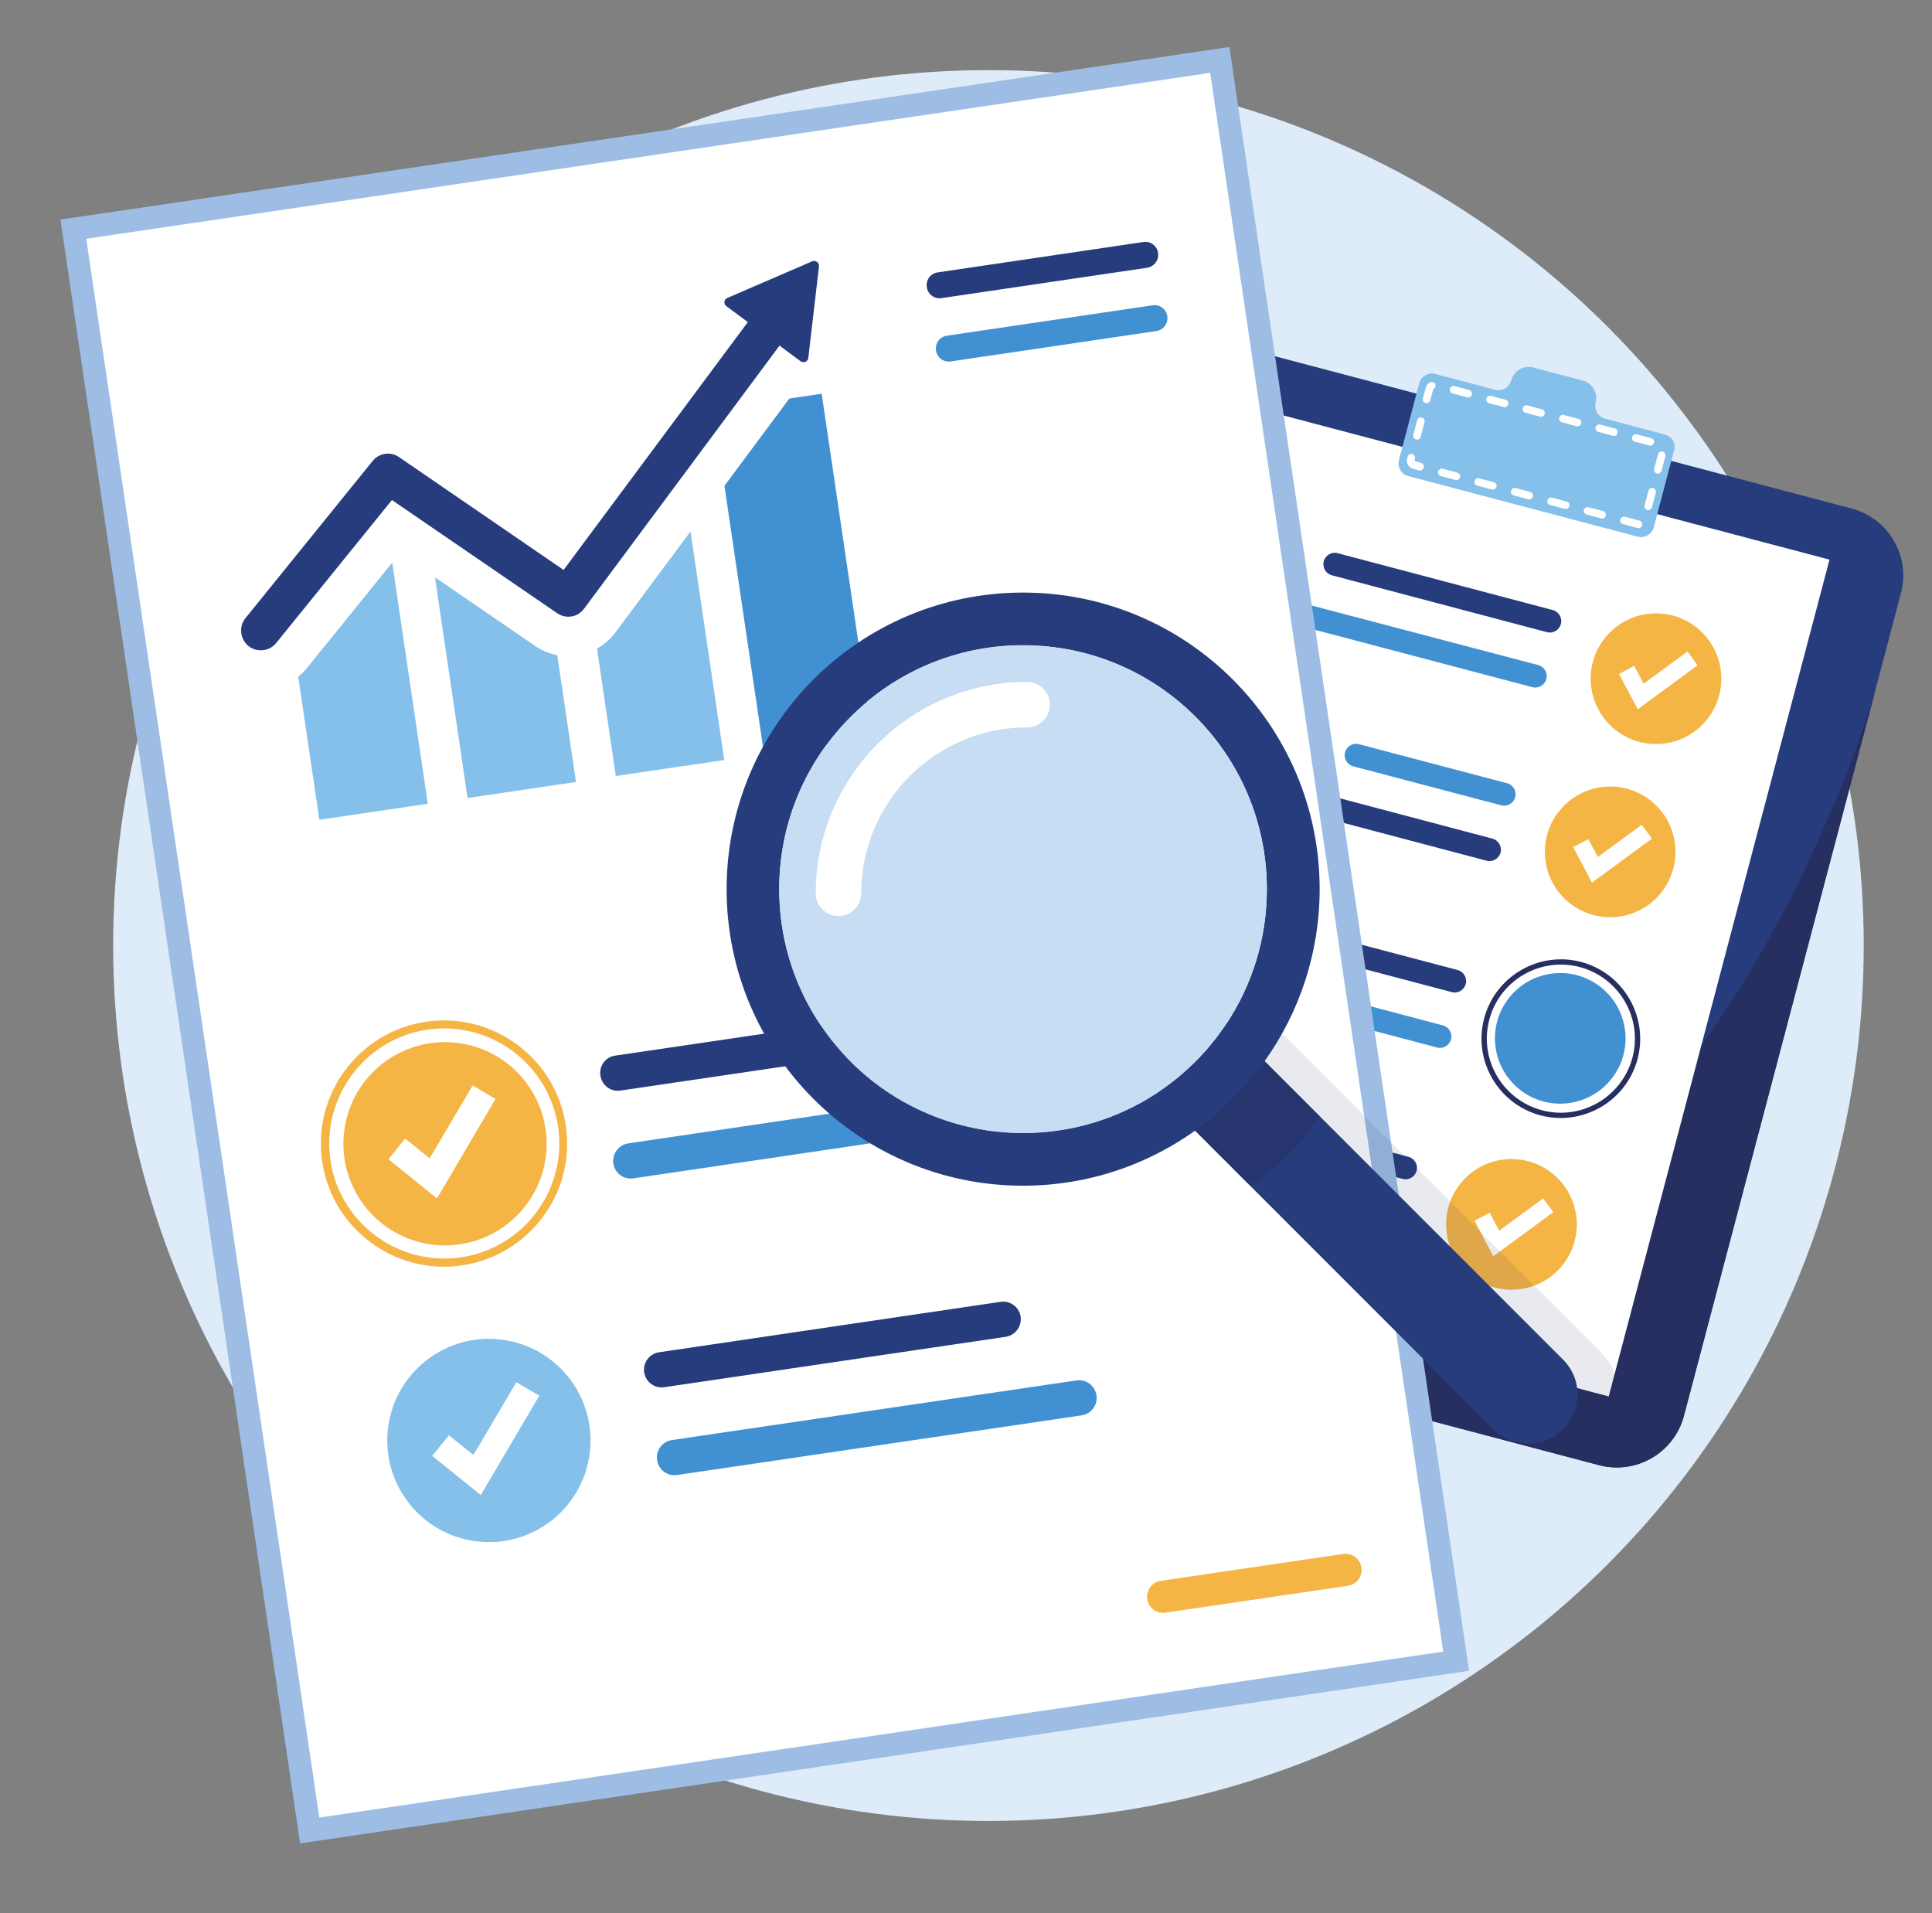 <svg xmlns="http://www.w3.org/2000/svg" xmlns:xlink="http://www.w3.org/1999/xlink" id="Layer_1" x="0px" y="0px" width="1050px" height="1039.6px" viewBox="0 0 1050 1039.6" style="enable-background:new 0 0 1050 1039.6;" xml:space="preserve"><rect x="0" y="0" width="1050" height="1039.6" fill="#808080" stroke="none"/><style type="text/css">	.st0{fill:#DEEBF9;}	.st1{fill:#273C7D;}	.st2{fill:#262F5F;}	.st3{fill:#FFFFFF;}	.st4{fill:#84C0E9;}	.st5{fill:#F4B545;}	.st6{fill:#4191D2;}	.st7{fill:#FFFFFF;stroke:#9DBDE4;stroke-width:12.372;stroke-miterlimit:10;}	.st8{opacity:0.1;fill:#262F5F;}	.st9{opacity:0.5;fill:#262F5F;}	.st10{fill:#C7DDF3;}	.st11{fill:none;stroke:#FFFFFF;stroke-width:24.744;stroke-linecap:round;stroke-linejoin:round;stroke-miterlimit:10;}</style><g>	<circle class="st0" cx="537.2" cy="513.8" r="475.7"></circle></g><g>	<g>		<g>			<path class="st1" d="M1033.1,322.4L915.2,769.2c-5.3,20.2-26,32.2-46.2,26.9l-334-88.2c-0.2-0.1-0.4-0.1-0.7-0.2    c-14.9-4.2-25.2-16.9-27.1-31.4c-0.6-4.7-0.4-9.7,0.9-14.6L626.1,215c5.3-20.2,26-32.2,46.1-26.9l334,88.2    C1026.4,281.6,1038.5,302.3,1033.1,322.4z"></path>			<path class="st2" d="M1019.7,373.3l-104.5,396c-5.3,20.2-26,32.2-46.1,26.9l-291.6-77C905,789.7,1019.7,373.3,1019.7,373.3z"></path>		</g>		<g>			<polygon class="st3" points="668.9,218.2 555.4,648.1 573.7,679.4 874.3,758.8 994.3,304.1    "></polygon>			<polygon class="st4" points="573.7,679.4 555.4,648.1 580.2,654.6    "></polygon>		</g>		<g>			<g>				<g>					<g>						<g>							<g>								<g>																			<ellipse transform="matrix(0.129 -0.992 0.992 0.129 54.899 1394.349)" class="st5" cx="821.5" cy="665.9" rx="35.5" ry="35.5"></ellipse>								</g>							</g>						</g>					</g>					<polygon class="st3" points="811.6,682.6 801.4,663.3 809.6,659 814.8,668.7 838.7,651.2 844.2,658.7      "></polygon>				</g>				<g>					<path class="st1" d="M645.4,609.7l116.9,30.9c3.3,0.9,6.7-1.1,7.6-4.4l0,0c0.9-3.3-1.1-6.7-4.4-7.6l-116.9-30.9      c-3.3-0.9-6.7,1.1-7.6,4.4l0,0C640.1,605.5,642.1,608.8,645.4,609.7z"></path>					<path class="st6" d="M615.9,634.1l138.4,36.5c3.3,0.9,6.7-1.1,7.6-4.4l0,0c0.9-3.3-1.1-6.7-4.4-7.6L619,622.1      c-3.3-0.9-6.7,1.1-7.6,4.4l0,0C610.6,629.8,612.6,633.2,615.9,634.1z"></path>				</g>			</g>			<g>				<g>					<g>						<g>							<g>								<g>																			<ellipse transform="matrix(0.614 -0.789 0.789 0.614 -118.205 887)" class="st6" cx="848.3" cy="564.4" rx="35.5" ry="35.5"></ellipse>								</g>							</g>						</g>					</g>				</g>				<g>					<path class="st6" d="M784.2,557.2l-116.9-30.9c-3.3-0.9-6.7,1.1-7.6,4.4v0c-0.9,3.3,1.1,6.7,4.4,7.6l116.9,30.9      c3.3,0.9,6.7-1.1,7.6-4.4l0,0C789.5,561.4,787.5,558.1,784.2,557.2z"></path>					<path class="st1" d="M792.2,527.1l-138.4-36.5c-3.3-0.9-6.7,1.1-7.6,4.4l0,0c-0.9,3.3,1.1,6.7,4.4,7.6L789,539.1      c3.3,0.9,6.7-1.1,7.6-4.4l0,0C797.5,531.4,795.5,528,792.2,527.1z"></path>				</g>				<g>					<path class="st2" d="M806.6,553.4c6.1-23,29.7-36.7,52.7-30.7c23,6.1,36.7,29.7,30.7,52.7c-6.1,23-29.7,36.7-52.7,30.7      C814.3,600,800.5,576.4,806.6,553.4z M809.4,554.1c-5.7,21.5,7.2,43.5,28.6,49.2c21.5,5.7,43.5-7.2,49.2-28.6      c5.7-21.5-7.2-43.5-28.6-49.2C837.1,519.8,815,532.7,809.4,554.1z"></path>				</g>			</g>			<g>				<g>					<g>						<g>							<g>								<g>									<circle class="st5" cx="875.1" cy="462.9" r="35.5"></circle>								</g>							</g>						</g>					</g>					<polygon class="st3" points="865.2,479.6 855,460.3 863.2,456 868.4,465.7 892.2,448.2 897.8,455.7      "></polygon>				</g>				<g>					<path class="st6" d="M735.4,416.4l80.5,21.2c3.3,0.9,6.7-1.1,7.6-4.4l0,0c0.9-3.3-1.1-6.7-4.4-7.6l-80.5-21.2      c-3.3-0.9-6.7,1.1-7.6,4.4l0,0C730.1,412.1,732.1,415.5,735.4,416.4z"></path>					<path class="st1" d="M691,436.8l116.9,30.9c3.3,0.9,6.7-1.1,7.6-4.4h0c0.9-3.3-1.1-6.7-4.4-7.6l-116.9-30.9      c-3.3-0.9-6.7,1.1-7.6,4.4v0C685.8,432.5,687.7,435.9,691,436.8z"></path>				</g>			</g>			<g>				<g>					<g>						<g>							<g>								<g>									<circle class="st5" cx="900" cy="368.8" r="35.5"></circle>								</g>							</g>						</g>					</g>					<polygon class="st3" points="890.1,385.4 879.9,366.2 888.1,361.8 893.3,371.5 917.1,354 922.6,361.5      "></polygon>				</g>				<g>					<path class="st1" d="M723.8,312.6l116.9,30.9c3.3,0.9,6.7-1.1,7.6-4.4l0,0c0.9-3.3-1.1-6.7-4.4-7.6L727,300.6      c-3.3-0.9-6.7,1.1-7.6,4.4l0,0C718.6,308.3,720.5,311.7,723.8,312.6z"></path>					<path class="st6" d="M694.4,336.9l138.4,36.5c3.3,0.9,6.7-1.1,7.6-4.4l0,0c0.9-3.3-1.1-6.7-4.4-7.6L697.5,325      c-3.3-0.9-6.7,1.1-7.6,4.4l0,0C689.1,332.7,691.1,336.1,694.4,336.9z"></path>				</g>			</g>		</g>		<g>			<path class="st4" d="M904.8,236.1l-32.5-8.6c-3.8-1-6.1-4.9-5.1-8.7l0,0c1.4-5.2-1.8-10.6-7-12l-26.9-7.1c-5.2-1.4-10.6,1.8-12,7    l0,0c-1,3.8-4.9,6.1-8.7,5.1l-32.5-8.6c-3.8-1-7.8,1.3-8.8,5.1l-11,41.7c-0.7,2.6,0.2,5.3,2,7c0.8,0.8,1.9,1.4,3.1,1.7    l124.6,32.9c3.8,1,7.8-1.3,8.8-5.1l11-41.7C911,241,908.7,237.1,904.8,236.1z"></path>			<g>				<path class="st3" d="M890.5,287c-0.2,0-0.3,0-0.5-0.1l0.5-2l-0.5,2l-7.9-2.1c-1.1-0.3-1.8-1.4-1.5-2.5c0.3-1.1,1.4-1.8,2.5-1.5     l7.9,2.1c1.1,0.3,1.8,1.4,1.5,2.5C892.3,286.4,891.4,287,890.5,287z M870.7,281.8c-0.2,0-0.4,0-0.5-0.1l-7.9-2.1     c-1.1-0.3-1.8-1.4-1.5-2.5c0.3-1.1,1.4-1.8,2.5-1.5l7.9,2.1c1.1,0.3,1.8,1.4,1.5,2.5C872.4,281.2,871.6,281.8,870.7,281.8z      M895.8,277.2c-0.2,0-0.4,0-0.5-0.1c-1.1-0.3-1.8-1.4-1.5-2.5l2.1-7.9c0.3-1.1,1.4-1.8,2.5-1.5c1.1,0.3,1.8,1.4,1.5,2.5     l-2.1,7.9C897.5,276.6,896.7,277.2,895.8,277.2z M850.9,276.6c-0.2,0-0.4,0-0.5-0.1l-7.9-2.1c-1.1-0.3-1.8-1.4-1.5-2.5     c0.3-1.1,1.4-1.8,2.5-1.5l7.9,2.1c1.1,0.3,1.8,1.4,1.5,2.5C852.6,276,851.8,276.6,850.9,276.6z M831.1,271.4     c-0.2,0-0.4,0-0.5-0.1l-7.9-2.1c-1.1-0.3-1.8-1.4-1.5-2.5c0.3-1.1,1.4-1.8,2.5-1.5l7.9,2.1c1.1,0.3,1.8,1.4,1.5,2.5     C832.8,270.7,832,271.4,831.1,271.4z M811.3,266.1c-0.2,0-0.4,0-0.5-0.1l-7.9-2.1c-1.1-0.3-1.8-1.4-1.5-2.5     c0.3-1.1,1.4-1.8,2.5-1.5l7.9,2.1c1.1,0.3,1.8,1.4,1.5,2.5C813,265.5,812.2,266.1,811.3,266.1z M791.5,260.9     c-0.2,0-0.4,0-0.5-0.1l-7.9-2.1c-1.1-0.3-1.8-1.4-1.5-2.5c0.3-1.1,1.4-1.8,2.5-1.5l7.9,2.1c1.1,0.3,1.8,1.4,1.5,2.5     C793.3,260.3,792.4,260.9,791.5,260.9z M901,257.4c-0.2,0-0.4,0-0.5-0.1c-1.1-0.3-1.8-1.4-1.5-2.5l2.1-7.9     c0.3-1.1,1.4-1.8,2.5-1.5c1.1,0.3,1.8,1.4,1.5,2.5l-2.1,7.9C902.8,256.8,901.9,257.4,901,257.4z M771.7,255.7     c-0.2,0-0.4,0-0.5-0.1l-3.1-0.8c-2.1-0.5-3.5-2.4-3.5-4.5c0-0.4,0.1-0.8,0.2-1.2l0.2-0.9c0.3-1.1,1.4-1.8,2.5-1.5     c1.1,0.3,1.8,1.4,1.5,2.5l-0.2,0.9c0,0,0,0.1,0,0.1c0,0.2,0.1,0.5,0.4,0.5l3.1,0.8c1.1,0.3,1.8,1.4,1.5,2.5     C773.5,255.1,772.6,255.7,771.7,255.7z M896.9,242.2c-0.2,0-0.4,0-0.5-0.1l-7.9-2.1c-1.1-0.3-1.8-1.4-1.5-2.5     c0.3-1.1,1.4-1.8,2.5-1.5l7.9,2.1c1.1,0.3,1.8,1.4,1.5,2.5C898.6,241.5,897.8,242.2,896.9,242.2z M770.1,238.9     c-0.2,0-0.4,0-0.5-0.1c-1.1-0.3-1.8-1.4-1.5-2.5l2.1-7.9c0.3-1.1,1.4-1.8,2.5-1.5c1.1,0.3,1.8,1.4,1.5,2.5l-2.1,7.9     C771.9,238.3,771,238.9,770.1,238.9z M877.1,236.9c-0.2,0-0.4,0-0.5-0.1l-7.9-2.1c-1.1-0.3-1.8-1.4-1.5-2.5     c0.3-1.1,1.4-1.8,2.5-1.5l7.9,2.1c1.1,0.3,1.8,1.4,1.5,2.5C878.9,236.3,878,236.9,877.1,236.9z M857.3,231.7     c-0.2,0-0.4,0-0.5-0.1l-7.9-2.1c-1.1-0.3-1.8-1.4-1.5-2.5c0.3-1.1,1.4-1.8,2.5-1.5l7.9,2.1c1.1,0.3,1.8,1.4,1.5,2.5     C859.1,231.1,858.2,231.7,857.3,231.7z M837.5,226.5c-0.2,0-0.4,0-0.5-0.1l-7.9-2.1c-1.1-0.3-1.8-1.4-1.5-2.5     c0.3-1.1,1.4-1.8,2.5-1.5l7.9,2.1c1.1,0.3,1.8,1.4,1.5,2.5C839.3,225.9,838.4,226.5,837.5,226.5z M817.7,221.3     c-0.2,0-0.4,0-0.5-0.1l-7.9-2.1c-1.1-0.3-1.8-1.4-1.5-2.5c0.3-1.1,1.4-1.8,2.5-1.5l7.9,2.1c1.1,0.3,1.8,1.4,1.5,2.5     C819.5,220.6,818.6,221.3,817.7,221.3z M775.3,219.1c-0.2,0-0.4,0-0.5-0.1c-1.1-0.3-1.8-1.4-1.5-2.5l1.6-5.9     c0.3-1.2,1.1-2.2,2.2-2.8c1-0.6,2.2-0.2,2.8,0.7c0.6,1,0.2,2.2-0.7,2.8c-0.1,0-0.2,0.1-0.3,0.3l-1.6,5.9     C777.1,218.5,776.3,219.1,775.3,219.1z M797.9,216c-0.2,0-0.4,0-0.5-0.1l-7.9-2.1c-1.1-0.3-1.8-1.4-1.5-2.5     c0.3-1.1,1.4-1.8,2.5-1.5l7.9,2.1c1.1,0.3,1.8,1.4,1.5,2.5C799.7,215.4,798.8,216,797.9,216z"></path>			</g>		</g>	</g>	<g>					<rect x="100.7" y="73.9" transform="matrix(0.989 -0.146 0.146 0.989 -70.513 66.15)" class="st7" width="630" height="879.8"></rect>		<g>			<g>				<g>											<rect x="163.2" y="304.3" transform="matrix(0.989 -0.146 0.146 0.989 -52.383 32.147)" class="st4" width="59.6" height="137.7"></rect>											<rect x="244.7" y="305.1" transform="matrix(0.989 -0.146 0.146 0.989 -50.697 43.981)" class="st4" width="59.6" height="125"></rect>											<rect x="323.4" y="267.2" transform="matrix(0.989 -0.146 0.146 0.989 -46.234 55.194)" class="st4" width="59.6" height="151.1"></rect>											<rect x="401.2" y="217.4" transform="matrix(0.989 -0.146 0.146 0.989 -40.913 66.216)" class="st6" width="59.6" height="189.3"></rect>				</g>				<g>					<path class="st1" d="M438.3,150c-4.6-3.4-10.2-4.8-15.9-4c-5.7,0.8-10.7,3.8-14.1,8.4L303.9,295.1L223,239.6      c-4.5-3.1-9.9-4.3-15.2-3.5c0,0,0,0,0,0c-5.3,0.8-10.1,3.5-13.5,7.7l-69.1,85.4c-3.6,4.4-5.3,10-4.7,15.7      c0.6,5.7,3.4,10.8,7.8,14.4c4.4,3.6,10,5.3,15.7,4.7c5.7-0.6,10.8-3.4,14.4-7.8l56.6-70l81.6,55.9c4.5,3.1,9.9,4.3,15.2,3.5      c5.7-0.8,10.7-3.8,14.1-8.4l116.8-157.2C449.8,170.5,447.8,157,438.3,150z"></path>					<path class="st3" d="M313.5,356.2c-8,1.2-16.1-0.7-22.8-5.3l-73.4-50.3l-50.4,62.3c-5.4,6.7-13.1,10.8-21.6,11.7      c-8.5,0.9-16.9-1.6-23.6-7c-6.7-5.4-10.8-13.1-11.7-21.6c-0.9-8.5,1.6-16.9,7-23.6l69.1-85.4c5.1-6.3,12.3-10.4,20.3-11.6l0,0      c8-1.2,16.1,0.7,22.8,5.3l72.4,49.6L399.8,148c5.1-6.9,12.6-11.4,21.1-12.6c8.5-1.3,17,0.9,23.9,6l0,0      c14.2,10.6,17.2,30.7,6.6,45L334.6,343.5C329.4,350.4,321.9,354.9,313.5,356.2z M213,271.7l89.8,61.5c2.2,1.5,4.9,2.2,7.6,1.8      c2.8-0.4,5.3-1.9,7-4.2l116.8-157.2c3.5-4.7,2.5-11.5-2.2-15c-2.3-1.7-5.1-2.4-8-2c-2.8,0.4-5.3,1.9-7,4.2L306.3,309.7      l-89.4-61.3c-2.2-1.5-4.9-2.2-7.6-1.8l0,0c-2.7,0.4-5.1,1.8-6.8,3.9l-69.1,85.4c-1.8,2.2-2.6,5-2.3,7.9      c0.3,2.8,1.7,5.4,3.9,7.2c2.2,1.8,5,2.6,7.9,2.3c2.9-0.3,5.4-1.7,7.2-3.9L213,271.7z"></path>					<path class="st1" d="M441.4,142l-46.1,19.9c-1.9,0.8-2.2,3.3-0.5,4.5l40.3,29.9c1.6,1.2,4,0.2,4.2-1.8l5.8-49.8      C445.3,142.7,443.2,141.2,441.4,142z"></path>				</g>			</g>			<g>				<g>					<g>						<g>							<g>								<g>																			<ellipse transform="matrix(0.176 -0.985 0.985 0.176 -551.818 906.224)" class="st4" cx="265.2" cy="782.6" rx="55.2" ry="55.2"></ellipse>								</g>							</g>						</g>					</g>					<polygon class="st3" points="261.3,812.4 234.9,791.1 244,779.9 257.3,790.6 280.6,751.1 293.1,758.4      "></polygon>				</g>				<g>					<path class="st1" d="M546.6,726.4L361,753.8c-5.2,0.8-10.1-2.8-10.9-8.1v0c-0.8-5.2,2.8-10.1,8.1-10.9l185.6-27.4      c5.2-0.8,10.1,2.8,10.9,8.1l0,0C555.4,720.7,551.8,725.6,546.6,726.4z"></path>					<path class="st6" d="M587.8,769.1L368,801.5c-5.2,0.8-10.1-2.8-10.9-8.1v0c-0.8-5.2,2.8-10.1,8.1-10.9L585,750.1      c5.2-0.8,10.1,2.8,10.9,8.1v0C596.7,763.4,593.1,768.3,587.8,769.1z"></path>				</g>			</g>			<g>				<g>					<g>						<g>							<g>								<g>																			<ellipse transform="matrix(0.176 -0.985 0.985 0.176 -412.716 749.916)" class="st5" cx="241.4" cy="621.4" rx="55.2" ry="55.2"></ellipse>								</g>							</g>						</g>					</g>					<polygon class="st3" points="237.5,651.2 211.1,629.9 220.2,618.7 233.5,629.4 256.9,589.8 269.3,597.2      "></polygon>				</g>				<g>					<path class="st6" d="M341.4,621.3L527,593.9c5.2-0.8,10.1,2.8,10.9,8.1l0,0c0.8,5.2-2.8,10.1-8.1,10.9l-185.6,27.4      c-5.2,0.8-10.1-2.8-10.9-8.1v0C332.6,627,336.2,622.1,341.4,621.3z"></path>					<path class="st1" d="M334.4,573.6l219.8-32.4c5.2-0.8,10.1,2.8,10.9,8.1v0c0.8,5.2-2.8,10.1-8.1,10.9l-219.8,32.4      c-5.2,0.8-10.1-2.8-10.9-8.1v0C325.5,579.2,329.1,574.3,334.4,573.6z"></path>				</g>				<g>					<path class="st5" d="M251.1,687.6c-36.5,5.4-70.6-19.9-76-56.4c-5.4-36.5,19.9-70.6,56.4-76c36.5-5.4,70.6,19.9,76,56.4      C313,648.1,287.6,682.2,251.1,687.6z M232.3,559.5c-34.1,5-57.7,36.9-52.7,71c5,34.1,36.9,57.7,71,52.7      c34.1-5,57.7-36.9,52.7-71C298.2,578.2,266.4,554.5,232.3,559.5z"></path>				</g>			</g>			<path class="st5" d="M732.5,861.7l-99.1,14.6c-4.8,0.7-9.2-2.6-9.9-7.4l0,0c-0.7-4.8,2.6-9.2,7.4-9.9l99.1-14.6    c4.8-0.7,9.2,2.6,9.9,7.4l0,0C740.6,856.6,737.3,861,732.5,861.7z"></path>			<g>				<path class="st1" d="M623.4,145.5L511.7,162c-3.9,0.6-7.5-2.1-8-6l0,0c-0.6-3.9,2.1-7.5,6-8l111.7-16.5c3.9-0.6,7.5,2.1,8,6l0,0     C629.9,141.3,627.3,144.9,623.4,145.5z"></path>				<path class="st6" d="M628.4,179.9l-111.7,16.5c-3.9,0.6-7.5-2.1-8-6h0c-0.6-3.9,2.1-7.5,6-8l111.7-16.5c3.9-0.6,7.5,2.1,8,6l0,0     C635,175.7,632.3,179.3,628.4,179.9z"></path>			</g>		</g>	</g>	<g>		<path class="st8" d="M870.7,773.3L870.7,773.3c-10.4,10.4-27.4,10.4-37.8,0L670.7,611.1L650,590.4c15-9.9,27.9-22.8,37.8-37.8   l182.8,182.8C881.1,745.9,881.1,762.8,870.7,773.3z"></path>		<g>			<path class="st1" d="M849.5,776.6L849.5,776.6c-10.4,10.4-27.4,10.4-37.8,0L649.5,614.4l-20.6-20.6c15-9.9,27.9-22.8,37.8-37.8    l182.8,182.8C860,749.3,860,766.2,849.5,776.6z"></path>			<path class="st9" d="M674.9,564.2l42.3,42.3c-9.9,15-22.8,27.9-37.8,37.8h0l-21.7-21.7L637.1,602    C652.1,592.1,665,579.3,674.9,564.2z"></path>			<g>				<path class="st1" d="M556,322c-89,0-161.1,72.2-161.1,161.2c0,89,72.2,161.1,161.1,161.1c34.9,0,67.1-11.1,93.5-29.9     c14.6-10.4,27.4-23.2,37.8-37.8c18.8-26.4,29.9-58.6,29.9-93.5C717.2,394.2,645,322,556,322z M666.7,556     c-9.9,15-22.8,27.9-37.8,37.8c-20.9,13.8-46,21.8-72.9,21.8c-73.2,0-132.5-59.3-132.5-132.5c0-73.2,59.3-132.5,132.5-132.5     c73.2,0,132.5,59.3,132.5,132.5C688.5,510.1,680.5,535.1,666.7,556z"></path>				<circle class="st10" cx="556" cy="483.2" r="132.5"></circle>				<path class="st11" d="M455.7,485.4c0-56.6,45.9-102.5,102.5-102.5"></path>			</g>		</g>	</g></g></svg>